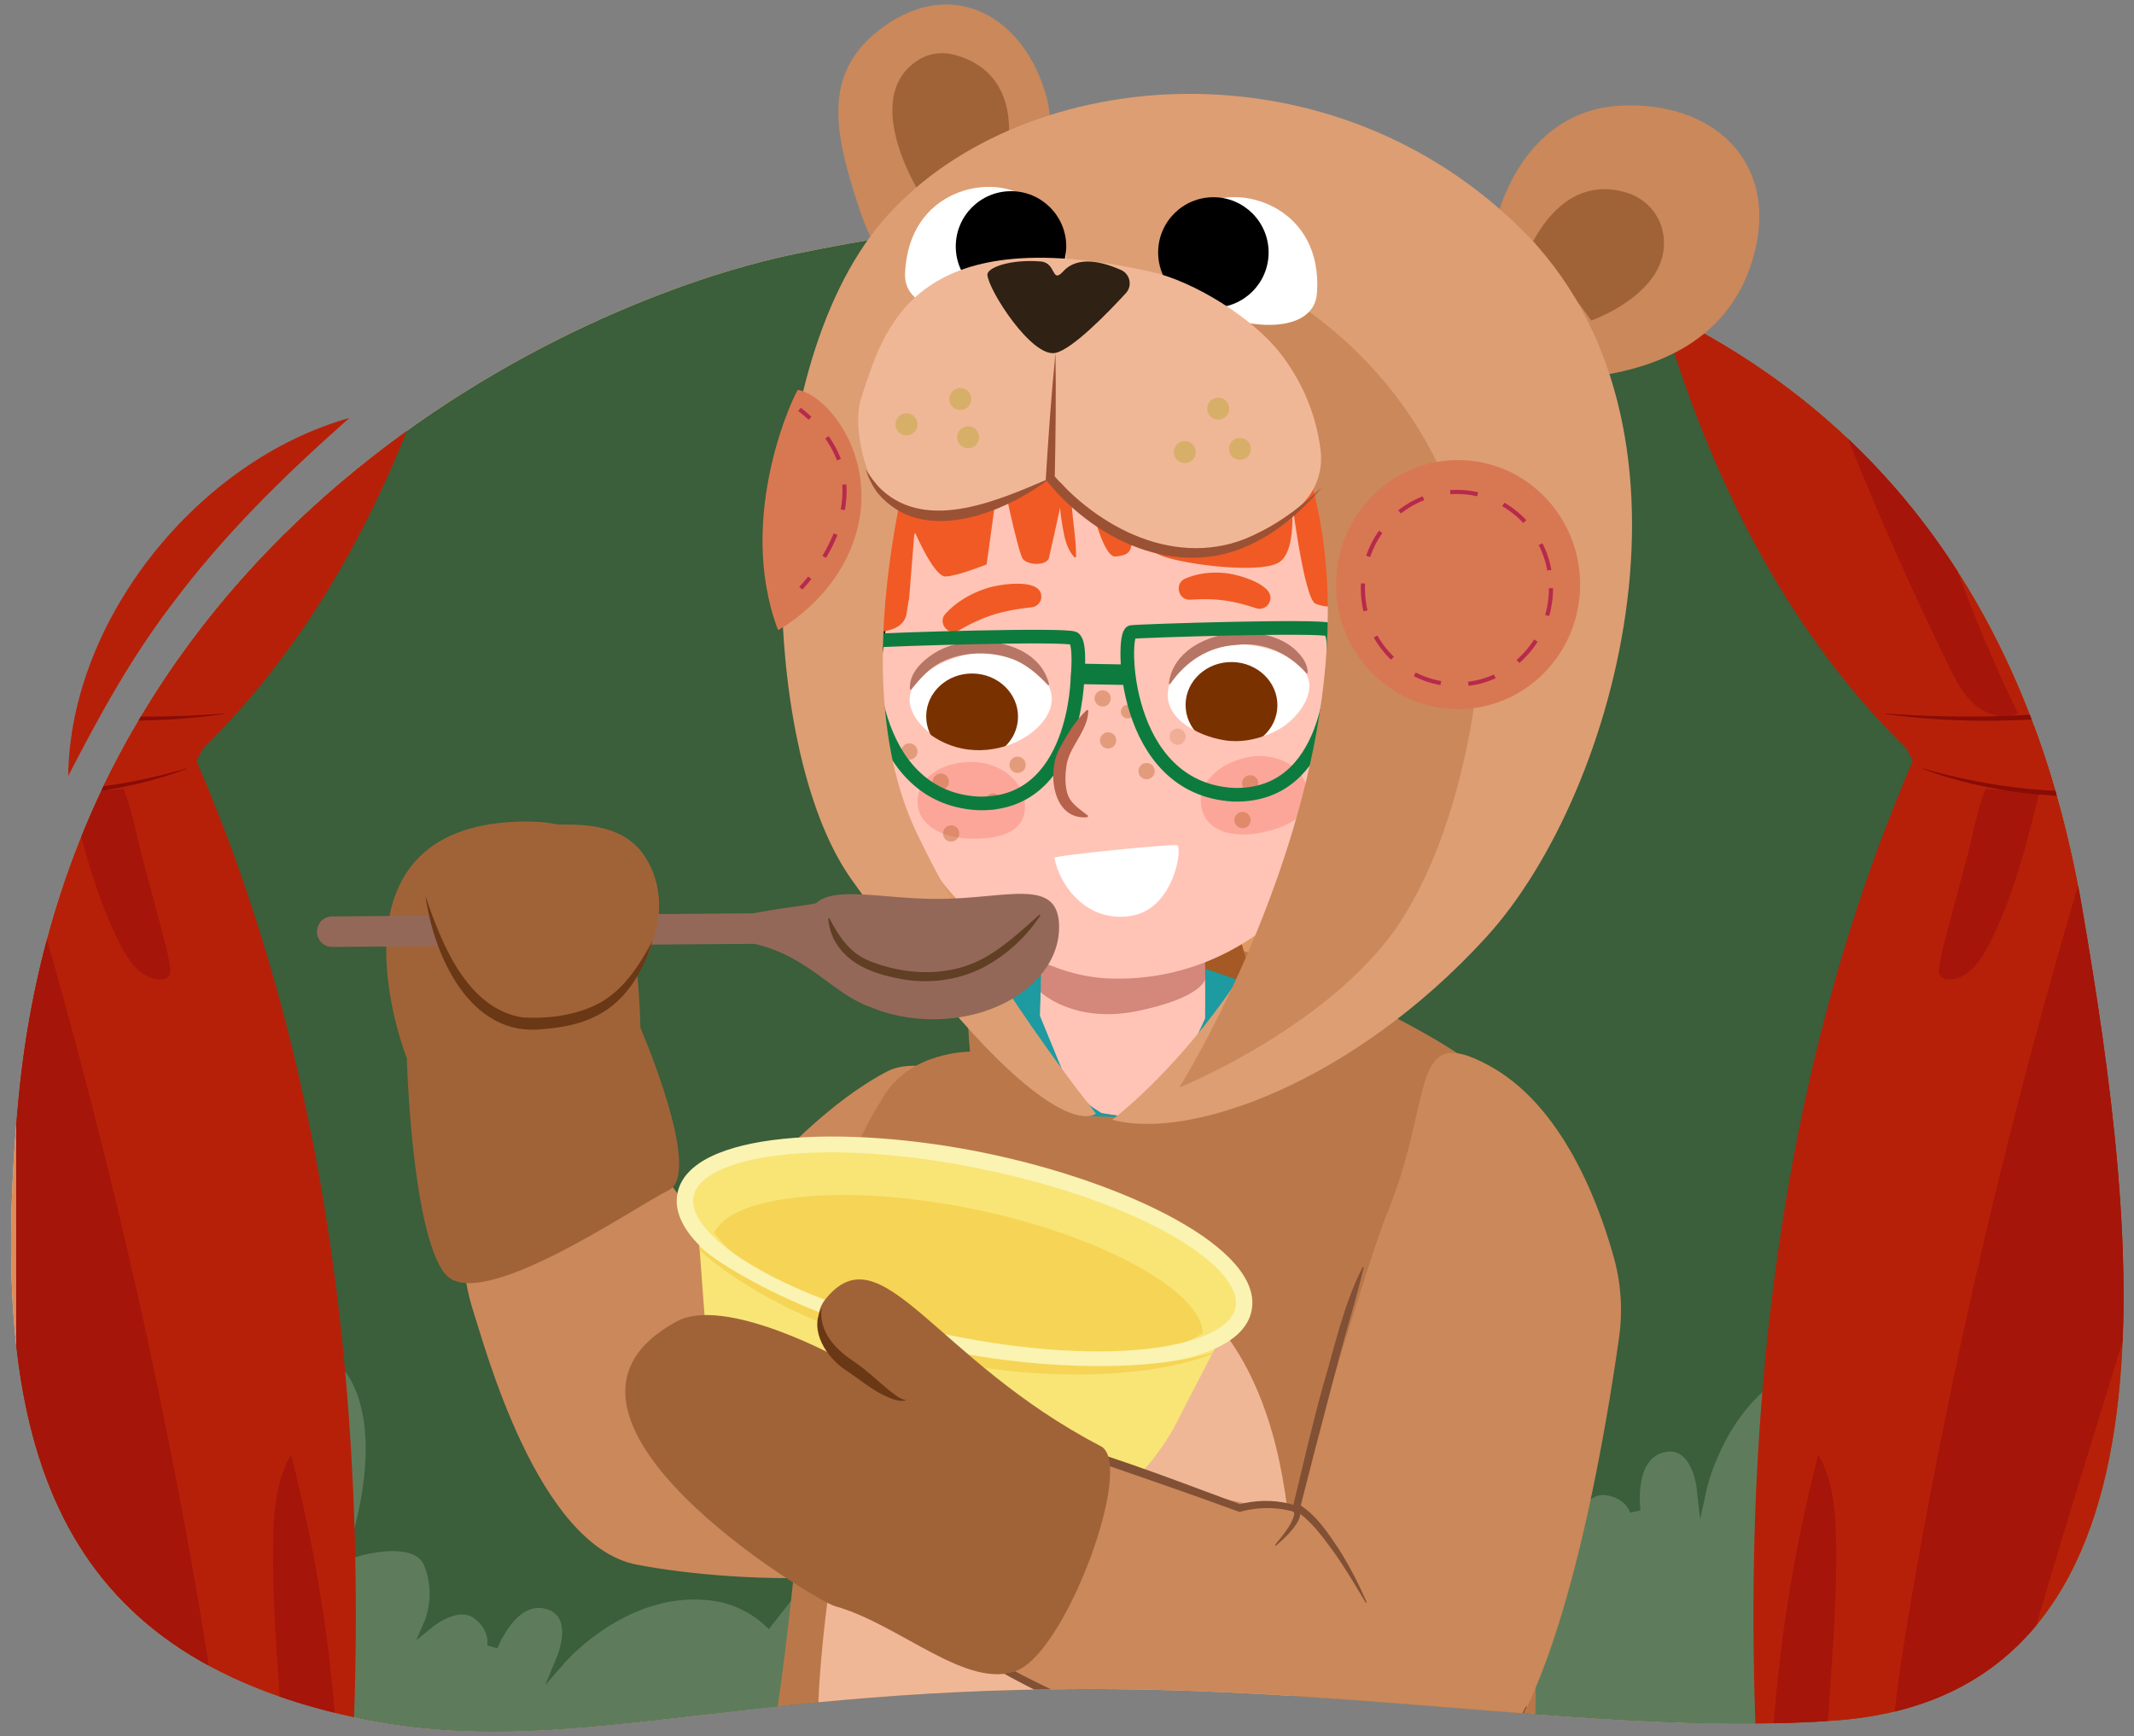 <svg version="1.1" id="Artwork" xmlns="http://www.w3.org/2000/svg" xmlns:xlink="http://www.w3.org/1999/xlink" x="0" y="0" width="380" height="309.166" xml:space="preserve"><rect width="100%" height="100%" fill="#808080" stroke="none"/><switch><g><defs><path id="SVGID_00000070799588878437083790000006096747082924719547_" d="M370.811 161.927c9.922 58.181 20.126 140.112-44.314 144.517-38.664 2.643-81.915-5.646-132.43-5.646-67.354 0-95.585 13.395-133.218 4.54-51.907-12.214-63.22-49.18-57.557-109.58C12.76 94.76 101.347 53.536 141.65 45.223c99.42-20.508 208.764-2.898 229.161 116.704z"/></defs><clipPath id="SVGID_00000037657987800293168840000018320819827408964027_"><use xlink:href="#SVGID_00000070799588878437083790000006096747082924719547_" overflow="visible"/></clipPath><g id="laoc3_x5F_10.200b_00000088090505852734418010000017521098210645255333_" clip-path="url(#SVGID_00000037657987800293168840000018320819827408964027_)"><path fill="#efdcbb" d="M-143.383-100.365h640.666v493.777h-640.666z"/><path fill="#d8b982" d="M427.775-101.606h3.145v495.017h-3.145zM483.759-101.606h3.145v495.017h-3.145zM-45.346-88.886h3.145v495.017h-3.145zM8.182-101.606h3.145v495.017H8.182zM61.796-101.606h3.145v495.017h-3.145zM116.975-101.606h3.145v495.017h-3.145zM176.199-101.606h3.145v495.017h-3.145zM235.218-101.606h3.145v495.017h-3.145zM297.076-101.606h3.145v495.017h-3.145zM363.573-101.606h3.145v495.017h-3.145zM-96.475-88.886h3.145v495.017h-3.145z"/><path fill="#dd8e58" d="m398.058 356.852 8.362-381.62-421.911-11.403v364.896z"/><path fill="#3b5e3b" d="m380.41 339.734 7.634-348.378L2.886-19.053v333.11z"/><defs><path id="SVGID_00000119824280611109183460000017021320017383987597_" d="m380.41 339.734 7.634-348.378L2.886-19.053v333.11z"/></defs><clipPath id="SVGID_00000071529100224797105160000003329780968950872450_"><use xlink:href="#SVGID_00000119824280611109183460000017021320017383987597_" overflow="visible"/></clipPath><g clip-path="url(#SVGID_00000071529100224797105160000003329780968950872450_)"><path d="M295.502 340.028c4.612 1.953 196.631-42.78 251.882-38.572l-16.169-56.154c-1.023-2.183-36.213-43.385-73.265-40.358-15.936 1.302-24.132 14.709-24.215 29.803l5.588 1.863c-.393-.508-27.243-15.848-49.982-9.624-22.871 6.259-38.185 17.385-40.381 25.67l-.559 1.72-1.092-1.44c-.114-.151-11.612-15.045-25.458-9.951-14.043 5.166-17.85 21.845-17.887 22.013l-1.224 5.587-.638-5.685c-.005-.042-.499-4.234-2.795-5.808-.875-.599-1.9-.732-3.133-.408-5.269 1.387-4.058 10.21-4.045 10.299l-1.842.401c-.031-.102-.867-2.66-4.425-3.11-3.473-.447-5.616 4.764-5.638 4.816l-1.457 3.626-.362-3.892c-.005-.05-.516-5.064-4.862-8.533-3.321-2.649-9.438 2.544-11.514 4.769l-1.321 1.415-.303-1.912c-.042-.264-4.349-26.381-19.6-28.939-15.431-2.588-28.423 10.408-28.552 10.539l-.812.825-.646-.961c-.059-.088-5.952-8.734-12.891-8.231-7.152.51-15.446 8.311-15.529 8.389l-1.502 1.426-.092-2.07c-.005-.106-.524-10.698-5.098-19.043-4.888-8.92-14.829-11.043-23.907-11.943-1.378-.136-2.332.188-2.9.994-2.669 3.787 2.322 16.416 4.471 20.962l.09.385c.085 4.089.192 24.522-6.052 25.115-.755.072-.941.231-.942.233.132.568 2.848 2.795 5.761 4.511l.924.543-.656.849c-12.822 16.573-33.367 42.914-39.928 50.094 5.178-.128 19.125-.647 35.945-1.272 110.407-4.106 113.355 18.751 115.688 19.804l31.325 1.255z" fill="#5e7c5b"/></g><g clip-path="url(#SVGID_00000071529100224797105160000003329780968950872450_)"><path d="M55.292 440.52c3.099 3.935 194.88-25.77 241.258 4.552l12.904-56.992c.156-2.406-10.813-55.468-44.734-70.678-14.59-6.542-28.234 1.253-35.582 14.438l3.998 4.326c-.099-.635-16.228-27.018-39.151-32.526-23.055-5.542-41.836-3.176-47.754 3.024l-1.319 1.237-.263-1.789c-.027-.188-2.921-18.779-17.508-20.991-14.794-2.244-26.169 10.534-26.283 10.664l-3.766 4.305 2.182-5.288c.016-.039 1.604-3.95.351-6.436-.478-.946-1.312-1.557-2.548-1.867-5.285-1.325-8.477 6.989-8.509 7.073l-1.807-.536c.021-.104.522-2.749-2.378-4.858-2.828-2.066-7.217 1.466-7.261 1.502l-3.025 2.475 1.559-3.584c.02-.046 1.989-4.685-.146-9.82-1.632-3.922-9.496-2.321-12.387-1.372l-1.84.603.656-1.821c.09-.252 8.907-25.21-3.222-34.803-12.272-9.707-29.92-4.583-30.096-4.53l-1.109.331-.103-1.153c-.009-.105-1.004-10.522-7.326-13.426-6.512-3.001-17.539-.165-17.65-.136l-2.004.526.917-1.858c.047-.095 4.698-9.625 4.713-19.141.017-10.171-7.668-16.823-15.188-21.989-1.142-.783-2.134-.959-3.02-.527-4.164 2.031-5.879 15.502-6.188 20.521l-.106.381c-1.897 3.624-11.653 21.577-17.41 19.087-.696-.301-.936-.252-.937-.25-.158.562 1.148 3.822 2.873 6.73l.547.921-.984.427c-19.223 8.339-49.921 21.513-59.131 24.641 4.599 2.384 17.068 8.653 32.106 16.213 98.71 49.626 90.274 71.074 91.811 73.121l24.86 99.273z" fill="#5e7c5b"/></g><g clip-path="url(#SVGID_00000071529100224797105160000003329780968950872450_)"><path d="M78.58 59.336c8.662-28.105 12.428-57.448 16.157-86.62l-.659-11.601c-.979 3.807-5.976 4.554-9.907 4.561a767.45 767.45 0 0 0-101.67 6.932c-3.833.519-8.006 1.245-10.55 4.158-2.04 2.336-2.579 5.587-3.022 8.657a984.484 984.484 0 0 0-5.751 232.433c3.131 33.295 8.074 66.848 20.925 97.722 2.348 5.642 5.104 11.375 9.832 15.246 7.981 6.534 19.411 6.2 29.663 5.058a333.799 333.799 0 0 0 32.708-5.3c1.836-.392 3.846-.915 4.899-2.469.734-1.083.846-2.457.931-3.762C66.332 260 60.399 193.826 34.63 134.711c21.39-20.188 35.288-47.269 43.95-75.375z" fill="#b72008"/><path d="M28.651 118.484c-1.226 2.513-2.521 5.085-4.621 6.932-2.1 1.846-5.222 2.813-7.755 1.628C36.062 86.055 45.35 40.767 50.669-4.434c1.721-14.622 3.691-30.655 14.44-40.716 1.247-1.168 2.771-2.29 4.476-2.18 1.146.074 2.181.702 3.091 1.403 3.784 2.919 6.119 7.524 6.528 12.259.193 2.232-.009 4.527-.803 6.63-.865 2.29-1.362 4.585-1.876 6.979a604.326 604.326 0 0 1-8.48 34.519 607.2 607.2 0 0 1-37.518 100.146 657.52 657.52 0 0 1-1.876 3.878zM21.103 93.974c.599-3.127 1.046-6.395.183-9.459-.26-.924-1.002-2.004-1.916-1.709-.313.101-.551.351-.768.598-2.959 3.363-4.473 7.729-5.813 12.003a277.859 277.859 0 0 0-4.545 16.2c-.861 3.472-1.859 7.209-1.706 10.819.104 2.452 1.885 1.556 3.198.385 2.04-1.82 3.322-4.143 4.413-6.608a102.892 102.892 0 0 0 6.954-22.229zM-7.895 119.862c10.19-27.476 18.54-55.637 24.921-84.239 4.914-22.027 8.646-45.065 3.404-67.016-.686-2.871-1.596-5.836-3.681-7.926-2.084-2.09-5.677-2.955-8.022-1.163-2.334 1.783-2.488 5.175-2.465 8.112.395 51.619-9.288 102.758-20.27 153.197-.329 1.512-.467 3.481.897 4.214 1.488.799 3.153-.718 4.039-2.156a25.226 25.226 0 0 0 3.481-9.642M28.82 165.699c.58 2.176 1.162 4.36 1.465 6.592.066.489.11 1.023-.149 1.443-.323.525-1.01.693-1.626.693-3.166-.002-5.412-3.021-6.881-5.826-4.239-8.092-6.576-17.023-8.773-25.889-.694-2.801-1.824-7.217.573-9.582 1.559-1.538 3.565-.064 4.77 1.176 4.603 4.735 5.479 12.115 7.106 18.216l3.515 13.177zM35.006 283.363c2.361 13.632 4.464 27.379 4.407 41.213-.026 6.204-.549 12.63-3.518 18.078-1.054 1.934-2.765 3.895-4.966 3.817-3.071-.11-4.456-3.819-5.094-6.825-14.341-67.537-42.398-131.854-53.01-200.077-.353-2.268-.681-4.622-.051-6.829.631-2.207 2.493-4.233 4.787-4.298a223.094 223.094 0 0 0 11.778 36.076c1.042 2.459 3.679 5.365 5.786 3.725 1.195-.93 1.128-2.725.935-4.227a244.507 244.507 0 0 0-4.534-24.917c-.574-2.432-1.312-5.346-.071-7.701.808-1.534 2.984-3.255 4.635-1.907 1.497 1.221 1.964 3.828 2.516 5.566a1155.695 1155.695 0 0 1 12.453 41.884 1132.456 1132.456 0 0 1 8.807 33.829 1106.703 1106.703 0 0 1 7.747 34.085 1083.877 1083.877 0 0 1 7.393 38.508zM50.685 337.66c1.468-20.962-2.352-41.953-2.042-62.964.08-5.378.493-10.974 3.172-15.638a274.061 274.061 0 0 1 8.38 82.337" fill="#a5150a"/><path d="M-21.317 123.459a211.642 211.642 0 0 0 60.6 6.541c-3.364 1.387-3.688 6.321-6.685 8.384-1.183.814-2.65 1.079-4.07 1.297-23.257 3.573-47.578-.126-68.721-10.451-1.097-.536-2.252-1.153-2.821-2.233-.464-.882-.456-1.928-.437-2.925.056-2.902.104-5.805.167-8.707.046-2.123 1.253-2.672 3.078-1.447 1.803 1.21 3.2 2.949 5.074 4.134 1.984 1.254 4.125 2.248 6.315 3.084 2.45.935 4.968 1.648 7.5 2.323z" fill="#b72008"/><path d="M-39.887 114.647c25.978 10.529 51.766 14.575 79.716 12.421l.012.112c-25.253 3.586-57.096-1.081-79.728-12.533zM-40.318 129.302c22.824 12.193 48.603 14.876 73.431 7.566l.035.107c-22.768 8.539-53.26 5.644-73.466-7.673z" fill="#890c06"/></g><g clip-path="url(#SVGID_00000071529100224797105160000003329780968950872450_)"><path d="M297.02 59.336c-8.662-28.105-12.428-57.448-16.157-86.62l.659-11.601c.979 3.807 5.976 4.554 9.907 4.561a767.45 767.45 0 0 1 101.67 6.932c3.833.519 8.006 1.245 10.55 4.158 2.04 2.336 2.579 5.587 3.022 8.657a984.484 984.484 0 0 1 5.751 232.433c-3.131 33.295-8.074 66.848-20.925 97.722-2.348 5.642-.807 19.13-5.535 23.001-7.981 6.534-23.709-1.555-33.96-2.697a333.799 333.799 0 0 1-32.708-5.3c-1.836-.392-3.846-.915-4.899-2.469-.734-1.083-.846-2.457-.931-3.762-4.196-64.351 1.737-130.525 27.506-189.64-21.39-20.188-35.288-47.269-43.95-75.375z" fill="#b72008"/><path d="M346.949 118.484c1.226 2.513 2.521 5.085 4.621 6.932 2.1 1.846 5.222 2.813 7.755 1.628-19.787-40.989-29.075-86.277-34.394-131.478-1.721-14.622-3.691-30.655-14.44-40.716-1.247-1.168-2.771-2.29-4.476-2.18-1.146.074-2.181.702-3.091 1.403-3.784 2.919-6.119 7.524-6.528 12.259-.193 2.232.009 4.527.803 6.63.865 2.29 1.362 4.585 1.876 6.979a604.326 604.326 0 0 0 8.48 34.519 607.2 607.2 0 0 0 37.518 100.146 657.52 657.52 0 0 0 1.876 3.878zM354.497 93.974c-.599-3.127-1.046-6.395-.183-9.459.26-.924 1.002-2.004 1.916-1.709.313.101.551.351.768.598 2.959 3.363 4.473 7.729 5.813 12.003a277.859 277.859 0 0 1 4.545 16.2c.861 3.472 1.859 7.209 1.706 10.819-.104 2.452-1.885 1.556-3.198.385-2.039-1.82-3.322-4.143-4.413-6.608a102.892 102.892 0 0 1-6.954-22.229zM383.495 119.862c-10.19-27.476-18.54-55.637-24.921-84.239-4.914-22.027-8.646-45.065-3.404-67.016.686-2.871 1.596-5.836 3.681-7.926 2.084-2.09 5.677-2.955 8.022-1.163 2.334 1.783 2.488 5.175 2.465 8.112-.395 51.619 9.288 102.758 20.27 153.197.329 1.512.467 3.481-.897 4.214-1.488.799-3.153-.718-4.039-2.156a25.226 25.226 0 0 1-3.481-9.642M346.78 165.699c-.58 2.176-1.162 4.36-1.465 6.592-.066.489-.11 1.023.149 1.443.323.525 1.01.693 1.626.693 3.166-.002 5.412-3.021 6.881-5.826 4.239-8.092 6.576-17.023 8.773-25.889.694-2.801 1.824-7.217-.573-9.582-1.559-1.538-3.565-.064-4.77 1.176-4.603 4.735-5.479 12.115-7.106 18.216l-3.515 13.177zM340.594 283.363c-2.361 13.632-4.464 27.379-4.407 41.213.026 6.204.549 12.63 3.518 18.078 1.054 1.934 2.765 3.895 4.966 3.817 3.071-.11 4.456-3.819 5.094-6.825 14.341-67.537 42.398-131.854 53.01-200.077.353-2.268.681-4.622.051-6.829-.631-2.207-2.493-4.233-4.787-4.298a223.094 223.094 0 0 1-11.778 36.076c-1.042 2.459-3.679 5.365-5.786 3.725-1.195-.93-1.128-2.725-.935-4.227a244.782 244.782 0 0 1 4.534-24.917c.574-2.432 1.312-5.346.071-7.701-.808-1.534-2.984-3.255-4.635-1.907-1.497 1.221-1.964 3.828-2.516 5.566a1155.695 1155.695 0 0 0-12.453 41.884 1132.456 1132.456 0 0 0-8.807 33.829 1106.703 1106.703 0 0 0-7.747 34.085 1083.877 1083.877 0 0 0-7.393 38.508zM324.915 337.66c-1.468-20.962 2.352-41.953 2.042-62.964-.08-5.378-.493-10.974-3.172-15.638a274.061 274.061 0 0 0-8.38 82.337" fill="#a5150a"/><path d="M396.917 123.459a211.642 211.642 0 0 1-60.6 6.541c3.364 1.387 3.688 6.321 6.685 8.384 1.183.814 2.65 1.079 4.07 1.297 23.257 3.573 47.578-.126 68.721-10.451 1.097-.536 2.252-1.153 2.821-2.233.464-.882.456-1.928.437-2.925-.056-2.902-.104-5.805-.167-8.707-.046-2.123-1.253-2.672-3.078-1.447-1.803 1.21-3.2 2.949-5.074 4.134-1.984 1.254-4.125 2.248-6.315 3.084-2.45.935-4.968 1.648-7.5 2.323z" fill="#b72008"/><path d="M415.532 114.75c-23.918 11.415-53.514 16-79.773 12.431l.012-.112c29.533 2.121 52.444-1.882 79.761-12.319zM415.975 129.399c-21.134 13.208-50.135 16.17-73.523 7.576l.035-.107c25.847 7.432 49.811 4.512 73.488-7.469z" fill="#890c06"/></g><g clip-path="url(#SVGID_00000071529100224797105160000003329780968950872450_)"><path fill="#604c31" d="m195.468 170.294-19.735 10.99-24.464-30.949z"/><path d="m184.619 167.178-1.471 7.342s18.638 20.098 36.308-1.429l-2.751-14.398h-30.38l-1.706 8.485z" fill="#de9964"/><defs><path id="SVGID_00000034051224732603546320000004565053576114104746_" d="m184.619 167.178-1.471 7.342s18.638 20.098 36.308-1.429l-2.751-14.398h-30.38l-1.706 8.485z"/></defs><clipPath id="SVGID_00000169523178020187024750000005909930950818416056_"><use xlink:href="#SVGID_00000034051224732603546320000004565053576114104746_" overflow="visible"/></clipPath><path d="M175.034 161.026c.809-3.351 3.851-5.666 6.96-4.173 2.214 1.063 3.817 2.326 6.266 2.941 3.667.926 7.2 1.792 10.994 2.087 3.794.296 7.848-.245 11.517-1.431 4.087-1.323 7.86-4.624 12.214-3.87 2.524.443 5.11 3.403 4.268 6.429-3.318 11.938-12.814 15.243-22.082 14.535-5.884-.451-32.625-6.214-30.137-16.518z" opacity=".8" clip-path="url(#SVGID_00000169523178020187024750000005909930950818416056_)" fill="#9e5f2e"/><path d="M263.097 124.348c.402 5.326-1.775 9.833-4.865 10.065-3.089.236-5.921-3.891-6.325-9.216-.403-5.326 1.775-9.832 4.866-10.065 3.09-.235 5.919 3.891 6.324 9.216z" fill="#e01633"/><path d="M263.907 124.223c8.647 2.517 9.062 14.61 8.223 21.998l-.24-.01c-.236-3.988-.729-8.062-2.119-11.8-1.602-3.662-3.358-6.863-5.968-9.971a14.47 14.47 0 0 1 .104-.217z"/><path d="M165.131 93.476c-3.371 4.142-4.155 9.083-1.753 11.041 2.403 1.955 7.082.183 10.453-3.958 3.372-4.141 4.157-9.083 1.751-11.04-2.399-1.956-7.079-.183-10.451 3.957z" fill="#e01633"/><path d="M241.099 162.731c2.02 2.466 2.884 5.23 3.565 8.221.874 2.845 1.78 5.67 2.999 8.399l-.205.125c-1.85-2.4-3.324-5.093-4.59-7.843-1.468-2.74-2.462-5.635-2.001-8.84l.232-.062z"/><path d="M156.526 117.257c.314.011.67-.064.969.029 1.835.16 4.024 1.964 5.199 3.525 1.757 2.338 2.985 4.913 3.27 8.028.192 2.127-.653 5.233-2.105 6.735-1.112 1.149-2.797 1.533-4.702 1.484-5.36-.131-8.874-8.523-8.465-13.77.281-3.629 2.572-6.11 5.834-6.031z" fill="#de9964"/><path d="M156.526 117.257c.314.011.67-.064.969.029 1.835.16 4.024 1.964 5.199 3.525 1.757 2.338 2.985 4.913 3.27 8.028.192 2.127-.653 5.233-2.105 6.735-1.112 1.149-2.559 1.626-3.859 1.425-.28.047-.566.073-.844.059-5.356-.269-8.874-8.523-8.465-13.77.282-3.629 2.573-6.11 5.835-6.031z" fill="none"/><defs><path id="SVGID_00000130638484071666413780000015972050389475676345_" d="M156.526 117.257c.314.011.67-.064.969.029 1.835.16 4.024 1.964 5.199 3.525 1.757 2.338 2.985 4.913 3.27 8.028.192 2.127-.653 5.233-2.105 6.735-1.112 1.149-2.797 1.533-4.702 1.484-5.36-.131-8.874-8.523-8.465-13.77.281-3.629 2.572-6.11 5.834-6.031z"/></defs><clipPath id="SVGID_00000150794618659049804610000009889656189168599696_"><use xlink:href="#SVGID_00000130638484071666413780000015972050389475676345_" overflow="visible"/></clipPath><path d="M160.242 124.898c-1.923-2.713-5.35-4.038-8.602-3.479-1.177.2-4.746 1.917-3.251 3.602-.633.938-.539 2.244-.612 3.35-.08 1.224-.1 2.427-.022 3.637-.093 2.949-.267 7.067 2 8.969 1.445 1.212 3.139 1.179 4.66.439.465 1.743 2.687 2.984 4.347 1.671 5.261-4.165 5.118-13.062 1.48-18.189z" clip-path="url(#SVGID_00000150794618659049804610000009889656189168599696_)" fill="#cc8349"/><path d="M162.987 128.284c-1.008-2.947-4.35-6.601-8.218-6.833-.166-.01-.346.137-.204.277 1.083 1.081 2.961 2.039 4.139 3.04 1.454 1.231 2.135 2.407 3 4.059.369.705 1.511.12 1.283-.543z" fill="#9e5f2e"/><defs><path id="SVGID_00000029758889310961323360000009357531818151313299_" d="M151.163 117.978c.311.007.669-.066.969.03 1.835.156 4.023 1.963 5.198 3.522 1.76 2.337 2.989 4.912 3.272 8.029.193 2.126-.652 5.231-2.106 6.731-1.111 1.15-2.557 1.628-3.854 1.426a3.975 3.975 0 0 1-.849.06c-5.353-.268-8.871-8.521-8.463-13.768.282-3.631 2.572-6.111 5.833-6.03z"/></defs><clipPath id="SVGID_00000050644265051145639800000016921930343556981647_"><use xlink:href="#SVGID_00000029758889310961323360000009357531818151313299_" overflow="visible"/></clipPath><path d="M157.886 120.845c-5.967 34.882 13.594 48.549 39.841 53.039 26.25 4.489 50.833-6.022 57.895-42.062 4.65-23.734-16.581-41.522-42.827-46.011-26.247-4.49-50.83 11.196-54.909 35.034z" fill="#de9964"/><path d="M189.509 134.938c-1.307 6.139-5.696 5.411-11.462 4.498-5.766-.915-9.986-3.008-9.427-7.809.694-5.931 6.274-8.196 12.043-7.28 5.766.914 10.074 4.839 8.846 10.591z" fill="#fff"/><path d="M168.537 130.285s.125-.46.498-1.18c.193-.36.442-.787.78-1.24a8.848 8.848 0 0 1 1.282-1.405c.256-.24.539-.466.854-.676.296-.23.638-.418.993-.605a9.78 9.78 0 0 1 2.35-.888 12.042 12.042 0 0 1 2.661-.34 8.151 8.151 0 0 1 1.379.026c.45.043.942.038 1.39.133l1.353.244 1.338.374c.433.146.852.332 1.269.494.41.185.79.418 1.177.619.366.243.717.498 1.05.75.302.299.632.547.887.861.526.604.961 1.236 1.251 1.873.313.626.493 1.247.633 1.793.117.556.177 1.232.206 1.639.056.81.005 1.463.005 1.463l-.195-.009s-.017-.302-.07-.516a28.471 28.471 0 0 0-.264-.992 16.592 16.592 0 0 0-.502-1.341c-.236-.473-.511-1.004-.864-1.499a5.247 5.247 0 0 0-.595-.731c-.206-.243-.452-.465-.695-.687-.234-.227-.547-.399-.813-.608l-.92-.534c-.344-.142-.666-.31-1.022-.438-.373-.103-.741-.238-1.104-.357-.365-.093-.732-.186-1.102-.277l-1.346-.276-.331-.132-.232-.02-.62.008a6.894 6.894 0 0 0-1.216-.025c-.8-.002-1.576.028-2.306.151-.727.132-1.43.29-2.068.536a7.662 7.662 0 0 0-.914.406 5.444 5.444 0 0 0-.837.46c-.527.326-.986.687-1.385 1.032-.387.352-.722.686-.986.982-.25.301-.463.541-.592.717-.125.17-.19.272-.19.272l-.187-.057z"/><defs><path id="SVGID_00000144338593437419649780000009208914705851117246_" d="M189.509 134.938c-1.307 6.139-5.871 5.354-11.637 4.441-5.766-.915-9.81-2.951-9.252-7.752.694-5.931 6.274-8.196 12.043-7.28 5.766.914 10.074 4.839 8.846 10.591z"/></defs><clipPath id="SVGID_00000049935785877468670130000011977689244557137549_"><use xlink:href="#SVGID_00000144338593437419649780000009208914705851117246_" overflow="visible"/></clipPath><path d="M190.731 137.082a6.93 6.93 0 0 1-8.162 5.423 6.922 6.922 0 0 1-5.42-8.161 6.925 6.925 0 0 1 8.16-5.421 6.93 6.93 0 0 1 5.422 8.159z" clip-path="url(#SVGID_00000049935785877468670130000011977689244557137549_)"/><path d="M202.941 137.455c-1.171 6.163 3.241 6.844 8.911 8.236 5.672 1.39 10.283 1.444 11.627-3.198 1.662-5.732-2.605-9.984-8.277-11.375-5.673-1.391-11.165.555-12.261 6.337z" fill="#fff"/><path d="M223.927 140.849s-.038.088-.087-.113c-.05-.212-.164-.413-.278-.785-.123-.372-.305-.757-.525-1.232a10.71 10.71 0 0 0-.863-1.458 5.191 5.191 0 0 0-.59-.731 6.991 6.991 0 0 0-.678-.717c-.486-.471-1.069-.875-1.679-1.279-.62-.394-1.322-.704-2.051-1.011a6.767 6.767 0 0 0-1.126-.409l-.585-.18-.218-.071-.334-.072-1.311-.328c-.37-.059-.743-.117-1.11-.171-.377-.032-.765-.047-1.144-.095-.374-.021-.735.009-1.102.008-.354.046-.702.092-1.043.133-.323.091-.669.127-.975.245-.306.113-.616.217-.893.365a4.605 4.605 0 0 0-.821.433c-.511.316-.96.681-1.358 1.026-.368.365-.708.696-.956 1.002-.25.307-.462.548-.592.724l-.2.274-.18-.067s.141-.444.504-1.173c.181-.363.432-.787.755-1.258.339-.448.739-.951 1.271-1.407.505-.477 1.146-.894 1.86-1.248.351-.189.752-.295 1.139-.451.404-.105.82-.204 1.242-.287.433-.038.87-.105 1.314-.118.444.01.893.001 1.348.033.451.054.904.112 1.362.171l1.331.297c.442.083.885.276 1.314.41.436.138.861.299 1.267.508.831.361 1.598.828 2.295 1.34a9.692 9.692 0 0 1 1.8 1.722c.247.313.49.615.67.945.207.314.38.632.517.952.307.626.491 1.242.628 1.789.133.549.218.828.253 1.233.063.809.023 1.072.023 1.072l-.194-.021z"/><defs><path id="SVGID_00000070814302008572267470000017514775954130730938_" d="M202.941 137.455c-1.171 6.163 3.122 6.612 8.792 8.004 5.672 1.39 10.402 1.676 11.746-2.966 1.662-5.732-2.605-9.984-8.277-11.375-5.673-1.391-11.165.555-12.261 6.337z"/></defs><clipPath id="SVGID_00000015336431163124289950000009082386393002843303_"><use xlink:href="#SVGID_00000070814302008572267470000017514775954130730938_" overflow="visible"/></clipPath><path d="M209.832 140.936a6.93 6.93 0 1 0 8.161-5.422 6.927 6.927 0 0 0-8.161 5.422z" clip-path="url(#SVGID_00000015336431163124289950000009082386393002843303_)"/><path d="M172.491 114.353c.127.037.257.057.393.063 0 0 3.131-.237 6.33-.148 3.202.095 6.777.744 6.777.744a1.77 1.77 0 0 0 1.848-1.687c.043-.977-.733-1.687-1.773-2.02 0 0-3.406-1.306-6.768-1.288-3.366.02-6.282.753-6.282.753-1.027.235-1.776.823-1.821 1.798a1.767 1.767 0 0 0 1.296 1.785zM225.425 125.26a1.87 1.87 0 0 1-.382-.108s-2.735-1.545-5.674-2.819c-2.937-1.273-6.449-2.2-6.449-2.2a1.77 1.77 0 0 1-.958-2.312c.374-.903 1.377-1.216 2.463-1.079 0 0 3.636.261 6.676 1.704 3.038 1.443 5.37 3.343 5.37 3.343.83.648 1.256 1.499.883 2.402a1.762 1.762 0 0 1-1.929 1.069z"/><path d="M206.374 158.529c-.043-1.545-27.523-9.579-28.474-9.079-.95.5.947 12.592 10.922 15.085s17.596-4.46 17.552-6.006z" fill="#fff"/><path d="M210.931 157.399c.813 3.761 5.895 6.352 10.67 5.32 4.772-1.035 7.272-3.807 6.623-9.062-.47-3.82-5.347-5.972-10.119-4.937-4.777 1.032-7.989 4.916-7.174 8.679zM174.902 147.155c-1.977 3.149-7.495 3.894-11.543 1.449-4.046-2.446-5.433-5.751-3.117-10.31 1.681-3.315 6.862-3.726 10.911-1.28 4.051 2.446 5.728 6.985 3.749 10.141z" fill="#d87852"/><path d="M199.942 134.348c-1.576 9.219 4.158 14.089 12.241 15.676 8.085 1.585 16.607-3.058 17.337-10.303.714-7.077-5.73-10.758-13.814-12.345-8.086-1.585-14.597.154-15.764 6.972zM193.106 133.008c-2.023 9.133-9.173 11.476-17.258 9.891-8.084-1.588-14.22-9.106-12.161-16.088 2.018-6.823 9.372-7.799 17.457-6.211 8.086 1.583 13.457 5.651 11.962 12.408z" fill="#fff" opacity=".3"/><path d="M199.942 134.348c-1.576 9.219 4.158 14.089 12.241 15.676 8.085 1.585 16.607-3.058 17.337-10.303.714-7.077-5.73-10.758-13.814-12.345-8.086-1.585-14.597.154-15.764 6.972zM193.106 133.008c-2.023 9.133-9.173 11.476-17.258 9.891-8.084-1.588-14.22-9.106-12.161-16.088 2.018-6.823 9.372-7.799 17.457-6.211 8.086 1.583 13.457 5.651 11.962 12.408z" fill="none" stroke="#ece4f1" stroke-width="3.601" stroke-miterlimit="10"/><path d="M193.611 130.224s1.83-1.1 3.823-.708c1.997.391 3.273 2.101 3.273 2.101M164.16 124.786l-5.827-3.147M229.476 137.595l21.035 1.088" fill="none" stroke="#ece4f1" stroke-width="3.601" stroke-miterlimit="10"/><path d="M245.434 124.518c-.249-1.625 3.342 12.397-.788 24.384 3.52-2.749 5.039-9.446 8.295-11.432 0 0 1.422-6.565.365-11.755-3.097-.903-7.872-1.197-7.872-1.197zM164.962 109.146c.642-1.471-5.901 10.818-6.512 23.406-1.641-3.632-.752-10.436-2.431-13.266 0 0 .915-6.65 3.149-11.278 2.404.037 5.794 1.138 5.794 1.138z"/><path d="M236.436 110.684c.585 6.646.25 11.227.25 11.227-4.472-1.905-10.145-3.909-14.365-5.227 0 0-1.098-8.983-2.827-13.137-.341 4.781-1.633 11.83-1.633 11.83-6.725-1.843-13.935-3.145-19.793-3.812 0 0 .982-6.732 3.109-12.934-3.688 3.524-6.296 12.677-6.296 12.677-4.652-.369-11.028-.584-14.943-.451 0 0 1.883-4.991 3.477-8.082-3.334 1.449-7.139 8.578-7.139 8.578-11.948 1.044-18.976 3.73-18.976 3.73s9.32-38.742 55.8-31.054c46.475 7.687 42.301 47.835 42.301 47.835a156.12 156.12 0 0 0-15.48-8.332c.001 0-1.058-8.88-3.485-12.848z"/><g><path d="M220.147 115.593c-.571-3.026-1.47-6.609-1.61-9.625.103-1.085.3-2.175.902-3.287l.24-.013c1.385 2.011 1.493 4.135 1.193 6.41a91.944 91.944 0 0 1-.485 6.502l-.24.013z"/></g><g><path d="M197.021 75.706c5.883-.22 11.279 3.596 14.077 8.658l-1.821-.385c.733-.595 1.408-1.006 2.161-1.405 4.352-2.367 9.785-2.741 14.316-.705.738.313 1.423.747 2.107 1.134-5.775-1.512-12.242-.794-17.065 2.797l-1.187.854c-2.405-5.196-7.033-9.347-12.588-10.948z"/></g><g><path d="M191.149 84.634c-4.573 2.112-9.172 3.445-13.909 4.959a58.3 58.3 0 0 0-13.136 6.652l-.151-.187c5.586-4.998 12.406-8.858 19.594-10.992 2.464-.553 4.992-.909 7.568-.67l.034.238z"/></g><g><path d="M260.079 137.529c-.298-.1-.611-.285-.925-.297-1.783-.458-4.448.514-6.074 1.596-2.436 1.619-4.449 3.641-5.751 6.484-.889 1.941-1.127 5.152-.254 7.051.665 1.453 2.128 2.375 3.941 2.964 5.099 1.657 11.2-5.089 12.561-10.176.94-3.513-.395-6.615-3.498-7.622z" fill="#de9964"/><path d="M260.079 137.529c-.298-.1-.611-.285-.925-.297-1.783-.458-4.448.514-6.074 1.596-2.436 1.619-4.449 3.641-5.751 6.484-.889 1.941-1.127 5.152-.254 7.051.665 1.453 1.871 2.386 3.163 2.626.251.136.51.256.779.338 5.139 1.526 11.2-5.089 12.561-10.176.939-3.513-.396-6.615-3.499-7.622z" fill="none"/><defs><path id="SVGID_00000047781383089499209410000000260066019368897667_" d="M260.079 137.529c-.298-.1-.611-.285-.925-.297-1.783-.458-4.448.514-6.074 1.596-2.436 1.619-4.449 3.641-5.751 6.484-.889 1.941-1.127 5.152-.254 7.051.665 1.453 2.128 2.375 3.941 2.964 5.099 1.657 11.2-5.089 12.561-10.176.94-3.513-.395-6.615-3.498-7.622z"/></defs><clipPath id="SVGID_00000103250793293156620040000005264423132580456101_"><use xlink:href="#SVGID_00000047781383089499209410000000260066019368897667_" overflow="visible"/></clipPath><path d="M254.033 143.497c2.718-1.919 6.388-2.029 9.27-.421 1.045.581 3.839 3.385 1.871 4.477.284 1.096-.24 2.296-.538 3.363a27.78 27.78 0 0 1-1.188 3.438c-.89 2.813-2.097 6.755-4.867 7.793-1.768.665-3.354.071-4.543-1.132-1.015 1.488-3.525 1.919-4.651.132-3.581-5.679-.488-14.022 4.646-17.65z" clip-path="url(#SVGID_00000103250793293156620040000005264423132580456101_)" fill="#cc8349"/><path d="M250.32 145.777c1.929-2.444 6.299-4.778 10.022-3.713.162.047.281.243.102.331-1.38.657-3.471.941-4.916 1.491-1.782.675-2.812 1.56-4.177 2.831-.583.544-1.467-.388-1.031-.94z" fill="#9e5f2e"/></g><path d="M195.198 134.559c.175-.123.373.175.208.308-2.582 2.155-3.299 6.21-3.636 9.568-.334 3.33 1.288 3.696 3.386 5.602.577.525.055.811-.568.564-8.978-3.551-4.713-12.396.61-16.042z" fill="#9e5f2e"/><g><path d="M244.35 205.475c1.685 1.473 2.131 3.362 2.859 5.156a122.343 122.343 0 0 1 1.982 5.451 129.506 129.506 0 0 1 1.702 5.545c.529 1.861 1.22 3.668.847 5.832l-.318.107c-1.604-1.5-2.145-3.357-2.848-5.16a130.884 130.884 0 0 1-1.993-5.447 123.598 123.598 0 0 1-1.713-5.541c-.504-1.87-1.29-3.645-.836-5.836l.318-.107z" fill="#c19534"/></g><path d="M254.139 170.781c1.304-.031 2.102-1.733 1.547-2.913-.555-1.18-2.014-1.724-3.308-1.564-1.294.159-2.448.879-3.491 1.661-1.22.914-2.408 2.017-2.845 3.478-.673 2.254.969 4.91 3.286 5.315 2.317.405 4.763-1.537 4.893-3.886" fill="#de9964"/><path d="m212.44 179.584-15.281 15.987s-2.495 2.261-3.548 0-8.148-11.313-8.148-11.313l-12.094-15.028 9.73 2.796s1.161 6.105 10.248 9.46c9.086 3.354 19.093-1.902 19.093-1.902" fill="#b52e3f"/><g><path d="M196.105 205.529c-12.836 3.649-19.496 51.145-20.367 63.781-.497 7.634-1.024 15.398.659 22.933-1.38-3.632-1.87-7.542-2.237-11.393-1.108-19.352 1.987-38.965 8.402-57.237 2.32-5.858 6.658-16.899 13.543-18.084z" fill="#c19534"/></g><path opacity=".57" fill="#c19534" d="m249.282 242.817-2.332-17.187-2.364-20.495 7.094 22.072z"/><g><g id="_x31_-3_Antonio_00000075863139869408699740000004233412249922989961_"><path d="M177.383 194.195s-12.632-6.917-19.411-3.38c-16.309 8.511-32.052 30.267-32.052 30.267s-8.283-15.911-15.39-17.67c-7.107-1.759-16.433 1.027-23.37 6.27-6.936 5.243-4.774 18.129-2.85 23.94 1.924 5.81 11.329 41.608 29.069 45.029s58.905 5.64 67.264-11.202c8.362-16.842-3.26-73.254-3.26-73.254z" fill="#cb885a"/><path d="M125.995 253.317c1.074 1.861 2.248 3.562 3.439 5.232.578.852 1.204 1.648 1.784 2.484.308.423.574.805.823 1.187.246.409.51.804.737 1.247 1.933 3.466 3.535 7.332 5.71 11.005-.142-2.204-.593-4.327-1.202-6.397-.613-2.069-1.374-4.099-2.449-6.018a19.555 19.555 0 0 0-.88-1.414c-.346-.461-.681-.917-1.025-1.284-.7-.767-1.381-1.547-2.135-2.246-1.474-1.43-3.044-2.745-4.802-3.796z" fill="#2d648e"/><path d="M137.659 309.429c3.165-20.092 4.666-39.365 6.779-59.605 1.863-17.847 1.638-36.942 12.677-54.171 4.729-8.456 15.613-8.359 15.613-8.359-.597-6.475-.84-13.048 1.752-17.756 8.173-14.847 55.655 2.682 55.655 2.682s23.351 10.644 31.159 16.626c3.896 2.984 6.341 10.176 8.381 12.752 7.503 12.37 6.227 30.422 4.456 43.416-1.762 12.927 1.025 89.166-3.105 93.774-2.668 2.977-12.891 11.662-33.352 15.366-24.872 4.503-49.491 3.405-57.069 2.239-20.689-3.183-34.291-6.786-43.367-16.71-3.857-4.217-.729-22.957.421-30.254z" fill="#ba784a"/><path d="M218.675 238.23c15.829 22.043 12.049 61.02 8.267 90.862-4.621 36.459-78.273 27.389-81.163-16.402-1.247-19.103 5.805-57.036 10.434-72.157 9.26-30.246 45.84-25.45 62.462-2.303z" fill="#f0b797"/><path d="M220.733 166.964s5.514 17.304 3.559 20.714c-1.956 3.41-7.424 5.767-19.246 5.442-11.822-.324-17.523-4.142-17.523-4.142l1.533-14.637 31.677-7.377z" fill="#ba6429"/><path d="M217.869 180.906c-10.43 3.251-17.4 3.036-29.598.935l.785-7.5 31.677-7.377s1.493 4.688 2.65 9.664c-.887.309-4.612 3.997-5.514 4.278z" fill="#a55925"/><g id="Mixing_bowl_00000155831974998111276100000018350283342080727725_"><path d="M175.377 206.577c26.353 5.411 48.286 17.935 46.335 27.436-.686 1.884-2.372 3.219-4.433 4.347l-6.788 13.053c-8.507 18.356-28.603 27.912-48.795 23.172-.208-.049.21.045 0 .002l-1.093-.227c-22.042-4.437-33.903-19.574-35.168-40.414l-1.094-14.672c-1.449-1.849-2.473-3.74-2.361-5.742 1.951-9.499 27.045-12.366 53.397-6.955z" fill="#f8e576"/><path d="M183.943 274.026c-1.93.165-3.803.401-5.694.404a63.83 63.83 0 0 1-5.588-.03c-1.848-.125-3.685-.25-5.502-.548a55.198 55.198 0 0 1-5.438-1.046c-1.019-.195-1.856-.352-2.78-.563-.906-.192-1.796-.443-2.695-.659-1.799-.438-3.554-1.017-5.317-1.599-1.747-.62-3.487-1.289-5.196-2.064-1.75-.711-3.395-1.634-5.114-2.524l-.121.152c2.987 2.39 6.321 4.335 9.838 5.839 3.514 1.512 7.223 2.568 10.961 3.315 3.725.856 7.561 1.307 11.387 1.225a43.561 43.561 0 0 0 11.312-1.714l-.053-.188z" fill="#565656"/><path d="M168.587 238.649c-19.078-3.918-35.08-10.696-41.408-19.072 2.917-6.708 23.083-8.989 46.196-4.242 23.113 4.746 40.749 14.789 40.786 22.104-8.233 5.386-26.497 5.128-45.574 1.21z" fill="#f6d455"/><path d="M150.185 256.423c-1.769-.805-3.484-1.688-5.18-2.593a73.718 73.718 0 0 1-4.95-2.937c-1.622-1.021-3.168-2.155-4.677-3.337-1.523-1.173-2.928-2.481-4.355-3.807 1.139 1.569 2.394 3.09 3.863 4.383a33.86 33.86 0 0 0 4.643 3.577c3.288 2.101 6.867 3.797 10.656 4.714zM145.841 251.078c-2.839-1.967-5.673-3.868-8.436-5.874-1.387-.994-2.734-2.037-4.08-3.086a106.254 106.254 0 0 1-3.925-3.32 26.853 26.853 0 0 0 3.428 3.893 43.143 43.143 0 0 0 4.007 3.299c2.815 2.007 5.797 3.791 9.006 5.088zM190.745 266.286c-1.922.288-3.841.479-5.757.643a73.74 73.74 0 0 1-5.751.229c-1.917.026-3.831-.084-5.74-.255-1.916-.156-3.806-.489-5.726-.824 1.809.697 3.691 1.29 5.626 1.576 1.928.329 3.887.483 5.842.474 3.904-.026 7.829-.551 11.506-1.843z" fill="#c6c6c6"/><path d="M120.646 212.451c2.265-11.028 29.603-12.281 54.726-7.122 25.123 5.159 49.755 17.085 47.491 28.112-2.264 11.027-29.603 12.281-54.726 7.122-25.123-5.159-49.756-17.085-47.491-28.112zm2.856.586c-1.464 7.128 16.357 18.742 45.221 24.669 28.863 5.927 49.819 2.277 51.283-4.852 1.464-7.128-16.358-18.742-45.221-24.669-28.863-5.927-49.819-2.276-51.283 4.852z" fill="#fbf3b2"/><defs><path id="SVGID_00000028307208707289597290000018044559677112721280_" d="M175.377 206.577c26.353 5.411 48.286 17.935 46.335 27.436-.686 1.884-2.372 3.219-4.433 4.347l-6.788 13.053c-8.507 18.356-28.603 27.912-48.795 23.172-.208-.049.21.045 0 .002l-1.093-.227c-22.042-4.437-33.903-19.574-35.168-40.414l-1.094-14.672c-1.449-1.849-2.473-3.74-2.361-5.742 1.951-9.499 27.045-12.366 53.397-6.955z"/></defs><clipPath id="SVGID_00000056397174717746546460000016450004385464039816_"><use xlink:href="#SVGID_00000028307208707289597290000018044559677112721280_" overflow="visible"/></clipPath><g clip-path="url(#SVGID_00000056397174717746546460000016450004385464039816_)"><path d="M121.02 218.748a27.505 27.505 0 0 0 2.094 2.475 37.458 37.458 0 0 0 2.377 2.217c1.642 1.417 3.385 2.716 5.18 3.934 3.609 2.411 7.423 4.507 11.349 6.353 7.857 3.69 16.14 6.458 24.624 8.325 8.491 1.829 17.169 2.789 25.85 2.727 4.339-.031 8.679-.329 12.969-.979a63.104 63.104 0 0 0 6.362-1.354c2.09-.568 4.151-1.287 6.06-2.3-4.015 1.592-8.286 2.286-12.544 2.695-4.264.418-8.555.508-12.834.407-4.28-.126-8.554-.426-12.801-.96a132.494 132.494 0 0 1-12.651-2.128c-8.36-1.801-16.544-4.439-24.421-7.797-3.926-1.705-7.782-3.589-11.465-5.777-3.68-2.175-7.241-4.644-10.149-7.838z" fill="#f6d455"/></g></g><path d="M167.578 266.553c4.031-10.244-11.274-29.202-16.077-32.709-2.409-1.759-4.818.353-3.885 2.947 1.213 3.371 3.28 6.486 4.86 9.736-.326.018-9.169-3.21-12.216-4.679-4.456-2.15-9.694-6.241-13.52-7.475-2.346-.757-3.069 1.624-2.664 2.992 1.14 3.853 4.27 6.181 7.384 8.753-3.719-2.347-7.692-5.795-10.574-5.962-2.882-.167-3.625 3.247-2.559 4.878 1.524 2.332 4.418 4.286 6.635 6.262 0 0-2.385-1.908-4.503-2.16-2.453-.292-3.24 2.704-1.951 4.559.999 1.436 5.553 5.56 10.547 8.567-.014.033-.031.064-.043.097-2.193-1.532-3.545-2.584-5.686-3.322-2.06-.71-3.384 2.038-2.037 3.547 6.102 6.835 23.103 15.844 31.613 15.078 8.132-.731 10.645-.865 14.676-11.109z" fill="#ba6429"/><g fill="#56261b"><path d="M127.676 243.544c2.173 1.548 7.266 5.409 9.212 6.305"/><path d="M127.653 243.583c1.73.768 3.291 1.794 4.812 2.846a50.921 50.921 0 0 1 4.386 3.483c-.858-.255-1.716-.705-2.527-1.167a31.693 31.693 0 0 1-2.372-1.518c-1.527-1.096-2.987-2.257-4.299-3.644z"/></g><g fill="#56261b"><path d="M123.897 250.672c2.358 1.831 7.373 5.539 10.122 6.989"/><path d="M123.844 250.761c1.834.994 3.526 2.126 5.202 3.285 1.673 1.177 3.278 2.366 4.913 3.718-.904-.387-1.813-.899-2.693-1.431a49.26 49.26 0 0 1-2.599-1.696c-1.688-1.196-3.339-2.452-4.823-3.876z"/></g><g fill="#56261b"><path d="M125.314 260.137c.924.874 3.662 2.858 6.68 4.338"/><path d="M124.801 259.843c1.445.701 2.676 1.45 3.93 2.277 1.239.843 2.444 1.696 3.668 2.83-1.373-.407-2.749-1.182-4.054-2.04a22.673 22.673 0 0 1-1.892-1.417c-.6-.506-1.197-1.054-1.652-1.65z"/></g><path d="M288.309 238.152c-2.184 15.575-8.624 54.96-19.888 72.161-11.28 13.878-24.623 12.824-33.88 10.31-9.257-2.514-45.496-18.879-55.446-22.509-9.95-3.629-12.976-19.883-12.976-19.883l13.559-24.725s16.577 7.239 35.891 12.761c8.091 2.313 14.993 2.533 14.993 2.533s12.585-43.256 16.493-52.841c8.452-20.732 3.71-34.076 18.219-26.119 12.863 7.054 19.32 24.11 22.106 34.119a34.84 34.84 0 0 1 .929 14.193z" fill="#cb885a"/><g><path d="M271.912 303.968c-3.466 7.418-10.008 13.154-17.407 16.526-3.783 1.569-7.823 3.293-12.046 2.553-2.572-.813-8.887-2.996-11.534-3.892-15.364-5.255-30.799-10.389-45.422-17.57-7.26-3.633-14.578-7.595-20.477-13.284-1.942-1.918-3.723-4.044-4.987-6.464l.161-.099c11.656 15.09 38.252 24.04 55.878 30.76 8.843 3.256 17.909 6.139 26.683 9.611 1.122.324 2.512.19 3.797.001 5.254-.881 10.246-3.241 14.616-6.268 4.389-3.073 8.11-7.15 10.568-11.955l.17.081z" fill="#825034"/></g><g><path d="M243.203 285.431c-1.774-2.987-3.646-6.121-5.642-8.957-2.001-2.707-4.046-5.672-6.928-7.465l-.505-.254.12-.498c1.546-6.36 3.604-15.353 5.377-21.562 2.111-7.105 3.638-14.446 7.056-21.088l.176.07c-.88 3.612-1.864 7.153-2.898 10.703-2.03 7.107-3.789 14.292-5.703 21.432l-2.745 10.748-.386-.752c3.205 1.889 5.266 5.093 7.293 8.093 1.905 3.013 3.521 6.189 4.954 9.445l-.169.085z" fill="#825034"/></g><g id="prim_00000088099423672879847690000006037346911027009461_"><path id="XMLID_00000093872036326967151680000017196269690494672558_" d="M214.033 156.389s.75 16.746.587 25.763c-2.873 7.65-24.68 9.303-29.599.614.174-9.629 1.266-20.359 1.266-20.359l27.746-6.018z" fill="#ffc4b6"/><path d="m185.547 180.316-5.188 2.265 14.91 15.511 8.55 1.33s11.994-8.695 12.006-9.338c.012-.643 3.577-8.085 2.501-7.89s-5.306-3.098-5.306-3.098l-27.473 1.22z" fill="#ffc4b6"/><path d="m185.881 169.742-.695 6.85s5.9 5.825 17.38 3.459c11.481-2.366 12.04-5.645 12.04-5.645s.137-7.575-1.012-7.31-27.713 2.646-27.713 2.646z" opacity=".73" fill="#c47166"/><path d="M148.56 116.072c-3.576-13.992-18.552-46.98 26.979-66.394s76.291 15.83 81.37 31.426c5.079 15.596-4.446 34.214-4.446 34.214s-9.437-.433-9.418-1.484c.019-1.051-3.151-23.445-3.151-23.445l-17.918-11.36-28.995-5.779-6.233 5.932-19.838 10.154-11.848 20.021.07 10.25-6.572-3.535z" fill="#f15a24"/><path d="M243.33 117.171c1.452-6.176 8.503-9.176 13.724-2.998 5.837 6.907-.25 18.293-8.36 18.724-3.065.163-6.157-2.026-8.442-4.771a19.36 19.36 0 0 1-2.466-3.769c-2.043-4.15 5.544-7.186 5.544-7.186z" fill="#ffc4b6"/><path d="M239.349 128.996c.08.1.155.204.238.303 2.286 2.745 5.377 4.934 8.442 4.771 5.597-.297 10.228-5.813 10.643-11.473-.035-.051-.062-.1-.098-.151-6.622-9.477-16.172-.968-19.225 6.55z" fill="#f9a898"/><path d="M253.211 118.188c-.921.487-1.785.432-2.744.635-.845.206-1.677.537-2.503.926-.826.389-1.654.826-2.47 1.312-.824.49-1.511 1.121-2.796 1.152l-.179-.199c.193-1.29 1.054-1.904 1.854-2.554.808-.651 1.684-1.242 2.652-1.7 1.785-.751 4.914-1.808 6.273.175l-.087.253z" fill="#b7624b"/><path d="M157.659 117.662c-1.228-6.224-8.167-9.477-13.607-3.491-6.082 6.692-.41 18.29 7.679 19.013 3.057.273 6.226-1.803 8.609-4.464a19.376 19.376 0 0 0 2.601-3.678c2.191-4.072-5.282-7.38-5.282-7.38z" fill="#ffc4b6"/><path d="M161.211 129.623c-.084.098-.162.198-.249.295-2.383 2.661-5.551 4.737-8.609 4.464-5.582-.499-10.012-6.178-10.222-11.849.037-.05.065-.097.103-.147 6.961-9.234 16.198-.386 18.977 7.237z" fill="#f9a898"/><path d="M147.669 118.066c1.958-2.565 7.058.14 8.864 1.845.776.678 1.615 1.322 1.761 2.619l-.186.193c-1.283-.078-1.947-.733-2.753-1.252-1.551-.974-3.161-1.908-4.889-2.415-.952-.238-1.816-.213-2.719-.733.001-.001-.078-.257-.078-.257z" fill="#b7624b"/><path d="M197.711 48.226c-2.735-.464-5.016-1.53-7.54-2.066a32.28 32.28 0 0 0-7.615-.685c-5.276-.114-10.174 1.931-15.358 2.598l-.104-.247c2.156-1.741 4.736-2.653 7.355-3.315 5.234-1.45 10.91-1.719 16.191-.266 2.617.745 5.281 1.679 7.196 3.746l-.125.235zM205.692 49.07c-2.47-1.275-4.322-2.994-6.565-4.282-5.593-3.271-12.085-4.56-18.514-4.765-1.305-.129-2.615-.174-3.971-.537l-.023-.267c2.593-.992 5.335-1.065 8.037-.883 5.436.247 10.926 1.753 15.508 4.773 2.265 1.516 4.517 3.221 5.72 5.774.001.001-.192.187-.192.187zM141.189 100.351c-1.833-2.813-1.813-6.231-1.788-9.446.317-9.336 4.874-20.024 13.543-24.395l.163.213c-.896 1.339-2.029 2.375-2.993 3.63-6.268 6.736-9.262 16.116-8.794 25.247l.119 4.658-.25.093zM261.372 96.682c-1.334-10.029-5.151-19.83-11.797-27.539-2.261-2.526-4.851-4.579-7.321-7.109l.137-.23c9.586 3.7 16.101 14.922 18.726 24.428.802 3.387 1.856 7.125.515 10.511l-.26-.061z" fill="#f05a24"/><path d="M244.32 128.048c-1.933 28.064-23.19 47.41-47.29 46.186-17.553-.891-39.781-20.184-40.225-48.291-.449-28.4 12.369-53.12 42.095-51.572 47.365 2.468 47.372 25.345 45.42 53.677z" fill="#ffc4b6"/><path d="M211.059 103.048c2.322-1.012 4.945-1.257 7.458-.942 2.252.271 9.522 2.33 7.303 5.559-.541.69-1.45.917-2.229.629-1.913-.626-3.774-1.133-5.698-1.369-1.945-.264-3.903-.244-5.932-.119-2.174.133-2.877-2.908-.902-3.758zM168.361 109.308c1.917-2.088 4.449-3.592 7.158-4.481 2.166-.793 10.589-2.136 9.86 1.866a1.935 1.935 0 0 1-1.73 1.467c-2.311.259-4.508.618-6.658 1.285-2.167.665-4.222 1.647-6.245 2.828-1.893 1.099-3.853-1.375-2.385-2.965z" fill="#f15a24"/><path d="M182.52 143.752c-.079 4.353-4.331 5.703-9.546 5.609s-9.657-2.39-9.578-6.743 4.61-7.012 9.825-6.918c5.214.095 9.378 3.699 9.299 8.052zM232.858 140.687c.828 4.268-3.046 6.524-8.16 7.582-5.114 1.057-9.932-.206-10.76-4.474-.828-4.268 3.046-7.864 8.161-8.921 5.113-1.058 9.931 1.545 10.759 5.813z" fill="#fca69a"/><path d="M233.142 121.769c.36 4.489-5.689 9.985-11.873 10.426-6.184.441-12.957-3.461-13.317-7.95-.36-4.489 4.675-9.062 10.859-9.503 6.183-.441 13.97 2.538 14.331 7.027z" fill="#fff"/><path d="M232.623 119.88c-3.286-3.585-7.574-5.627-12.489-5.012-4.935.293-8.905 2.856-11.74 6.917-.061.123-.272.07-.258-.072 1.114-9.433 17.062-11.9 22.985-5.528.931.96 1.713 2.196 1.752 3.599.004.13-.167.197-.25.096z" fill="#b77665"/><defs><path id="SVGID_00000091724556493173475860000003629005070286552507_" d="M166.543 124.222c.186 4.499 7.412 9.528 13.609 9.305 6.197-.223 10.391-3.878 10.205-8.377-.186-4.499-5.743-8.503-11.94-8.28-6.198.223-12.06 2.853-11.874 7.352z"/></defs><clipPath id="SVGID_00000037684990074906501360000014103829490821414069_"><use xlink:href="#SVGID_00000091724556493173475860000003629005070286552507_" overflow="visible"/></clipPath><path d="M187.747 152.775c-.08-.407 20.921-2.526 21.884-2.232.962.294-.481 11.328-8.245 12.57-7.765 1.243-12.626-5.204-13.639-10.338z" fill="#fff"/><path d="M191.608 77.437s3.676 22.025 7.033 21.669c3.357-.357 3.597-.83 2.332-13.883 0 0 1.939 12.471 5.332 13.496 2.443 1.477 17.622 3.701 21.385 1.468s2.076-13.199 2.076-13.199 2.355 19.721 4.509 20.541c1.41.536 2.491.548 3.136.469.398-.049.698-.386.729-.797.157-2.099.617-8.724.374-11.053-.29-2.784 3.339 15.341 5.07 16.122 1.73.781 5.392-1.742 5.392-1.742s-.271-4.13.725-10.203c.996-6.073-23.099-33.546-55.826-34.152-32.726-.606-48.664 26.879-48.967 31.783-.18 2.918 4.569 6.565 10.353 14.56 0 0 5.629.47 6.186-3.305s.403-2.152.403-2.152l.991-12.442s3.452 8.093 5.504 8.051c2.052-.041 7.341-2.147 7.341-2.147l2.412-17.417s3.131 15.332 4.065 16.471c.933 1.139 4.257 1.204 4.629-.251.371-1.456 4.816-21.887 4.816-21.887z" fill="#f15a24"/><path d="M190.123 76.362c.734 1.979.503 3.864.544 5.776.029 1.907.038 3.811.133 5.705-.076 3.84.851 7.53.816 11.348l-.25.097c-1.479-1.554-1.815-3.607-2.16-5.521-.676-3.864-.75-7.785-.511-11.68.147-1.933.099-3.894 1.161-5.749l.267.024z" fill="#f05a24"/><ellipse transform="rotate(-88.969 219.298 125.567)" cx="219.296" cy="125.561" rx="7.665" ry="8.176" fill="#7a3100"/><path d="M161.973 124.697c.137 4.502 6.756 9.297 12.951 9.053 6.195-.244 12.496-4.87 12.359-9.371s-5.646-8.491-11.841-8.247c-6.195.244-13.606 4.063-13.469 8.565z" fill="#fff"/><path d="M162.021 122.694c-.144-2.847 2.194-5.007 4.404-6.407 6.162-3.853 18.466-2.501 20.395 5.595.02.14-.165.216-.248.1-1.723-1.835-3.47-3.329-5.579-4.327-4.186-1.795-9.498-1.732-13.563.368-2.127 1.157-3.589 2.851-5.157 4.747-.071.101-.248.049-.252-.076z" fill="#b77665"/><ellipse transform="rotate(-88.969 173.109 127.61)" cx="173.108" cy="127.604" rx="7.665" ry="8.176" fill="#7a3100"/><g fill="none" stroke="#0d7b3e" stroke-width="2.43" stroke-linecap="round" stroke-linejoin="round" stroke-miterlimit="10"><path d="m246.566 113.241-8.827 1.122M192.903 120.025l6.89.125"/></g><path fill="none" stroke="#0d7b3e" stroke-width="3.645" stroke-linecap="round" stroke-linejoin="round" stroke-miterlimit="10" d="m192.903 120.025 6.89.125"/><path d="m232.615 190.602-8.123-13.628a4.232 4.232 0 0 0-2.259-1.835l-7.593-2.609-.046 8.839-8.217 17.945-13.874-.611-7.33-17.807.274-8.892-7.682 2.333a4.228 4.228 0 0 0-2.323 1.752l3.108 4.334 13.87 15.39 3.8 2.47 9.12 1.33 3.23.19 3.04-1.14 21.005-8.061z" fill="#1e9aa1"/><path d="M207.089 61.018c1.836 4.678 2.285 9.654 3.371 14.514.441 2.442.885 4.883 1.289 7.331.408 2.448.906 4.879.817 7.42l-.175.033c-1.8-4.684-2.295-9.65-3.371-14.514-.442-2.441-.892-4.882-1.295-7.33-.394-2.451-.943-4.872-.811-7.421l.175-.033zM223.198 71.62c.869 4.13.322 8.281.419 12.446-.238 4.163.113 8.326-.868 12.423l-.179-.003c-.832-4.13-.332-8.278-.419-12.446.052-2.072.096-4.145.187-6.216.101-2.071.044-4.145.68-6.207l.18.003zM183.44 68.258c.885 3.121.359 6.275.473 9.445-.219 3.164.147 6.329-.813 9.422l-.179-.003c-.848-3.124-.369-6.276-.473-9.445.228-3.165-.183-6.334.813-9.422l.179.003zM168.402 64.682c-2.129 4.665-3.733 9.277-3.389 14.458l.223 2.355c.17.876.361 2.256.629 3.101.391 1.579.892 3.048 1.127 4.702l-.163.074c-1.323-1.776-2.118-3.895-2.587-6.045-1.068-4.307-.929-8.953.559-13.143.74-2.073 1.651-4.203 3.463-5.616l.138.114zM150.74 85.769c.362 3.408.015 6.649.731 9.998.415 3.395 1.796 6.37 2.478 9.734l-.159.081c-1.267-1.276-1.891-2.926-2.463-4.551a29.955 29.955 0 0 1-1.707-10.197c.035-1.719.053-3.509.945-5.097l.175.032z" fill="#c65330"/><g><path d="M242.197 102.806c1.384-8.815 3.562-22.354-2.007-29.95l.109-.141c6.005 3.549 5.118 16.52 4.333 22.591-.435 2.604-.687 5.354-2.277 7.582l-.158-.082z" fill="#c65330"/></g><g fill="#b55e23"><circle cx="200.798" cy="126.743" r="1.212" opacity=".39"/><circle cx="196.347" cy="124.382" r="1.451" opacity=".39"/><circle cx="204.173" cy="137.331" r="1.451" opacity=".39"/><circle cx="197.318" cy="131.865" r="1.451" opacity=".39"/><circle cx="161.937" cy="133.831" r="1.451" opacity=".39"/><circle cx="222.618" cy="139.51" r="1.451" opacity=".39"/><circle cx="221.256" cy="146.053" r="1.451" opacity=".39"/><circle cx="234.395" cy="141.935" r="1.451" opacity=".39"/><circle cx="181.203" cy="136.206" r="1.451" opacity=".39"/><circle cx="169.369" cy="148.435" r="1.451" opacity=".39"/><circle cx="167.531" cy="139.208" r="1.451" opacity=".39"/><circle cx="176.868" cy="142.763" r="1.451" opacity=".39"/><circle cx="209.704" cy="131.19" r="1.451" opacity=".21"/><circle cx="237.614" cy="135.411" r="1.451" opacity=".39"/></g><path d="M191.873 120.532s.619-6.033-.642-6.844-33.442.185-35.233.416c-1.791.23-1.778 27.824 18.111 28.971 17.602.58 17.764-22.543 17.764-22.543zM237.337 118.988s.619-6.033-.642-6.844c-1.262-.811-33.442.185-35.233.416-1.791.23-1.778 27.824 18.111 28.971 17.602.579 17.764-22.543 17.764-22.543z" fill="none" stroke="#0d7b3e" stroke-width="2.43" stroke-linecap="round" stroke-linejoin="round" stroke-miterlimit="10"/><g><path d="M193.802 126.533c-.105 3.886-3.643 6.541-3.948 10.222-.217 1.6-.214 3.44.348 4.975.716 1.573 2.143 2.423 3.543 3.537l-.046.264c-6.191.65-7.3-7.796-5.12-12.075 1.434-2.596 2.761-4.965 4.98-7.033l.243.11z" fill="#b7624b"/></g></g><g><path d="M227.028 275.163c1.282-1.648 2.947-3.406 3.419-5.414.032-.296-.033-.426-.15-.508-.127-.111-.643-.203-.823-.249-2.846-.652-5.974-.519-8.761.273l-.206-.075c-7.578-2.81-18.597-6.596-26.351-9.26-5.536-1.786-10.961-3.791-16.71-4.588-2.305-.348-7.994-1.297-10.335-1.691l.009-.189c4.709-.105 9.361.337 13.998 1.175 13.59 3.324 26.766 8.463 39.854 13.314l-.428-.013c3.044-.794 6.18-.886 9.216-.094 4.557 1.136-.875 6.045-2.601 7.455l-.131-.136z" fill="#825034"/></g></g><path d="M114.037 183.029s11.212 25.905 5.043 28.933c-6.169 3.028-34.005 22.364-39.899 14.82s-6.742-38.331-6.742-38.331-15.758-39.677 18.142-42.037c16.225-1.13 16.249 6.574 18.24 9.12 4.921 6.292 5.216 27.495 5.216 27.495zM196.029 257.561c6.098 3.167-6.001 36.173-14.82 39.899-8.819 3.726-21.09-8.265-32.489-11.4-3.618-.995-58.709-34.199-28.214-50.729 8.522-4.62 28.609 6.391 28.609 6.391s-5.81-5.821-2.105-10.381c10.017-12.327 19.38 10.831 49.019 26.22z" fill="#a06338"/></g><path d="M183.299 130.834s-4.56 3.42-10.83 2.66-9.483-5.21-9.483-5.21l3.403 6.92 11.78.76 5.13-5.13zM228.709 129.314s-5.016 3.485-10.773 2.503c-5.757-.983-8.607-4.213-8.607-4.213l3.164 4.686.826 3.483 2.66.57 9.5-2.85 3.23-.19v-3.989z" fill="#ffc4b6"/></g><path fill="#d6c5c1" d="m386.424 358.009-4.626-22.208L3.811 314.519l-37.938 15.268v12.491L386.424 370.5z"/><path fill="#f7eee2" d="m3.811 314.519 377.987 21.282 4.626 22.208-420.551-28.222z"/></g><path d="M264.867 54.157c.951 16.628-2.649 14.31 13.979 13.359s29.784-7.366 33.628-22.689c4.052-16.154-7.513-26.944-24.14-25.993-16.629.951-24.418 18.695-23.467 35.323zM166.748 40.558c-8.957.995-9.466 9.651-13.933-3.981-4.467-13.632-6.401-24.027 4.677-31.928 11.679-8.33 23.969-2.45 28.436 11.182s-4.922 23.143-19.18 24.727z" fill="#cb885a"/><path d="M164.099 34.943s-11.146-17.203-.786-24.122a8.085 8.085 0 0 1 6.356-1.124c4.438 1.058 11.511 4.716 9.743 17.338-2.534 18.09 0 0 0 0l-12.316 7.092M283.362 57.082s14.811-5.157 12.74-15.753c-.631-3.232-3.03-5.869-6.153-6.915-4.373-1.465-11.343-1.597-16.924 8.51-8.83 15.991 0 0 0 0l10.337 14.158" fill="#a06338"/><path d="M198.063 199.404s34.68-25.697 41.859-75.872c7.18-50.175-13.889-66.522-32.778-66.159s-40.664 5.287-43.761 18.082c-3.098 12.794-12.207 47.776-.024 73.149 12.183 25.373 31.798 49.71 31.798 49.71s-8.355 7.992-43.59-41.774c-16.862-23.815-17.864-89.78 5.598-117.177s78.286-33.32 113.535 1.244S288.319 141 264.623 166.932s-52.889 36.256-66.56 32.472z" fill="#dd9e73"/><path d="M222.748 49.325s41.474 17.547 40.677 68.592c0 0-1.705 26.5-13.559 45.462-11.854 18.962-39.879 30.308-39.879 30.308s61.09-97.083-2.393-145.958l15.154 1.596z" fill="#cb885a"/><path d="M215.18 36.092c6.204-3.155 20.361 1.006 19.338 16.054-1 14.713-46.919-2.028-19.338-16.054z" fill="#fff"/><circle cx="216.065" cy="44.961" r="9.836"/><path d="M182.182 34.87c-5.809-3.833-20.345-1.293-21.022 13.775-.662 14.732 46.849 3.266 21.022-13.775z" fill="#fff"/><circle cx="180.029" cy="43.884" r="9.836"/><path d="M227.944 62.874c3.377 4.34 6.322 10.072 7.217 17.357.502 4.086-1.197 8.125-4.5 10.581-7.605 5.655-23.173 13.789-37.736.133-3.428-3.215-3.413-6.937-7.663-4.932-6.719 3.17-14.462 9.786-25.523 4.785-5.229-2.364-8.195-14.495-6.381-19.94 3.988-11.964 8.88-32.025 51.668-22.442 7.676 1.721 18.089 8.25 22.918 14.458z" fill="#f0b797"/><path d="M199.601 48.07c1.634.722 2.092 2.824.883 4.139-3.25 3.536-9.518 9.988-12.537 10.642-4.181.906-11.874-11.059-12.122-13.885-.116-1.316 4.151-2.84 9.492-2.401 2.851.234 1.863 4.108 4.044 1.731 2.635-2.873 7.189-1.574 10.24-.226z" fill="#2f2113"/><path d="M187.948 62.85c.12 7.332.024 15.013-.131 22.335l-.17-.525c8.988 10.318 23.409 17 36.496 10.21 4.135-1.959 7.914-4.988 11.25-8.103-3.037 3.575-6.567 6.878-10.699 9.162-13.498 7.925-29.154.992-38.291-10.284l-.189-.23.019-.295c.445-7.309.992-14.975 1.715-22.27z" fill="#9b5134"/><path d="M187.024 85.153c-8.057 6.214-22.819 12.15-30.684 2.715-.998-1.289-1.682-2.757-2.184-4.246.881 1.313 1.754 2.593 2.873 3.628 8.281 7.607 21.122 1.672 29.995-2.097z" fill="#9b5134"/><g fill="#d8af68"><circle cx="216.926" cy="72.772" r="1.967"/><circle cx="171.005" cy="71.062" r="1.967"/><circle cx="161.419" cy="75.572" r="1.967"/><circle cx="172.395" cy="77.877" r="1.967"/><circle cx="220.8" cy="79.933" r="1.967"/><circle cx="210.98" cy="80.515" r="1.967"/></g><ellipse cx="259.636" cy="104.114" rx="21.734" ry="22.178" fill="#d87852"/><ellipse cx="259.437" cy="104.757" rx="16.749" ry="17.148" fill="none" stroke="#b72a4c" stroke-width=".738" stroke-miterlimit="10" stroke-dasharray="4.918"/><path d="M142.096 69.42c-.333.081-11.302 22.327-3.547 42.795 0 0 11.274-5.911 14.222-18.433s-5.018-23.15-10.675-24.362z" fill="#d87852"/><g><g fill="none" stroke="#b72a4c" stroke-width=".738" stroke-miterlimit="10"><path d="M142.591 104.757s.664-.673 1.604-1.859"/><path d="M146.768 99.175c3.379-5.662 6.475-14.751-.936-23.062" stroke-dasharray="4.53,4.53"/><path d="M144.243 74.495a27.905 27.905 0 0 0-1.878-1.592"/></g></g><g><g fill="#946858"><path d="M166.96 160.093c12.377-.022 21.617-4.039 21.634 5.01.016 9.05-10.004 16.404-22.382 16.426-12.377.022-22.424-7.296-22.44-16.346-.017-9.048 10.81-5.067 23.188-5.09z"/><path d="m164.988 162.428.01 5.436-105.82.779a2.718 2.718 0 0 1-.04-5.436l105.85-.779z"/></g><path d="M150.43 159.523c-6.608 2.07-6.755 1.36-16.385 3.133l.261 5.434c9.554 2.146 13.962 8.851 20.484 11.176" fill="#946858"/><path d="M147.674 163.486c1.715 3.358 3.751 6.37 7.355 7.727 6.837 2.682 14.956 2.814 21.301-1.26 3.173-1.952 5.911-4.544 8.795-7.074l.148.128c-2.114 3.216-4.896 6.021-8.207 8.124-4.923 3.287-11.21 4.325-16.997 3.143-3.831-.743-7.917-2.048-10.447-5.26a9.564 9.564 0 0 1-2.136-5.475l.188-.053z" fill="#603f24"/><path d="M80.221 152.437c5.162-5.055 9.698-5.192 16.061-5.453 6.046-.249 14.347-.84 18.533 5.526 5.413 8.234 1.606 19.552-5.58 24.865-6.982 5.162-16.692 5.074-23.558-.249-6.546-5.074-12.821-17.471-5.456-24.689z" fill="#a06338"/><g><path d="M75.761 159.523c2.817 8.474 7.387 20.022 17.191 21.661 4.646.303 9.798-.35 13.922-2.622 4.298-2.405 7.041-6.777 9.356-11.059-1.52 4.841-4.05 9.656-8.463 12.518-3.33 2.171-7.26 2.978-11.137 3.257-12.925 1.52-19.413-13.103-20.869-23.755z" fill="#6b3815"/></g><g><path d="M146.3 233.005c-.527 4.392 2.719 7.519 6.079 9.698 2.298 1.578 4.248 3.579 6.43 5.28.786.587 1.558 1.229 2.566 1.368-.492.197-1.064.145-1.584.044-3.513-.879-6.292-3.493-9.208-5.39-3.368-2.199-6.559-7.054-4.283-11z" fill="#6b3815"/></g></g><g><path d="M62.207 74.446c-11.651 10.303-22.384 20.831-31.592 33.169-7.32 9.608-12.83 19.661-18.468 30.585.324-28.023 23.292-56.267 50.06-63.754z" fill="#b72008"/></g></g></switch></svg>